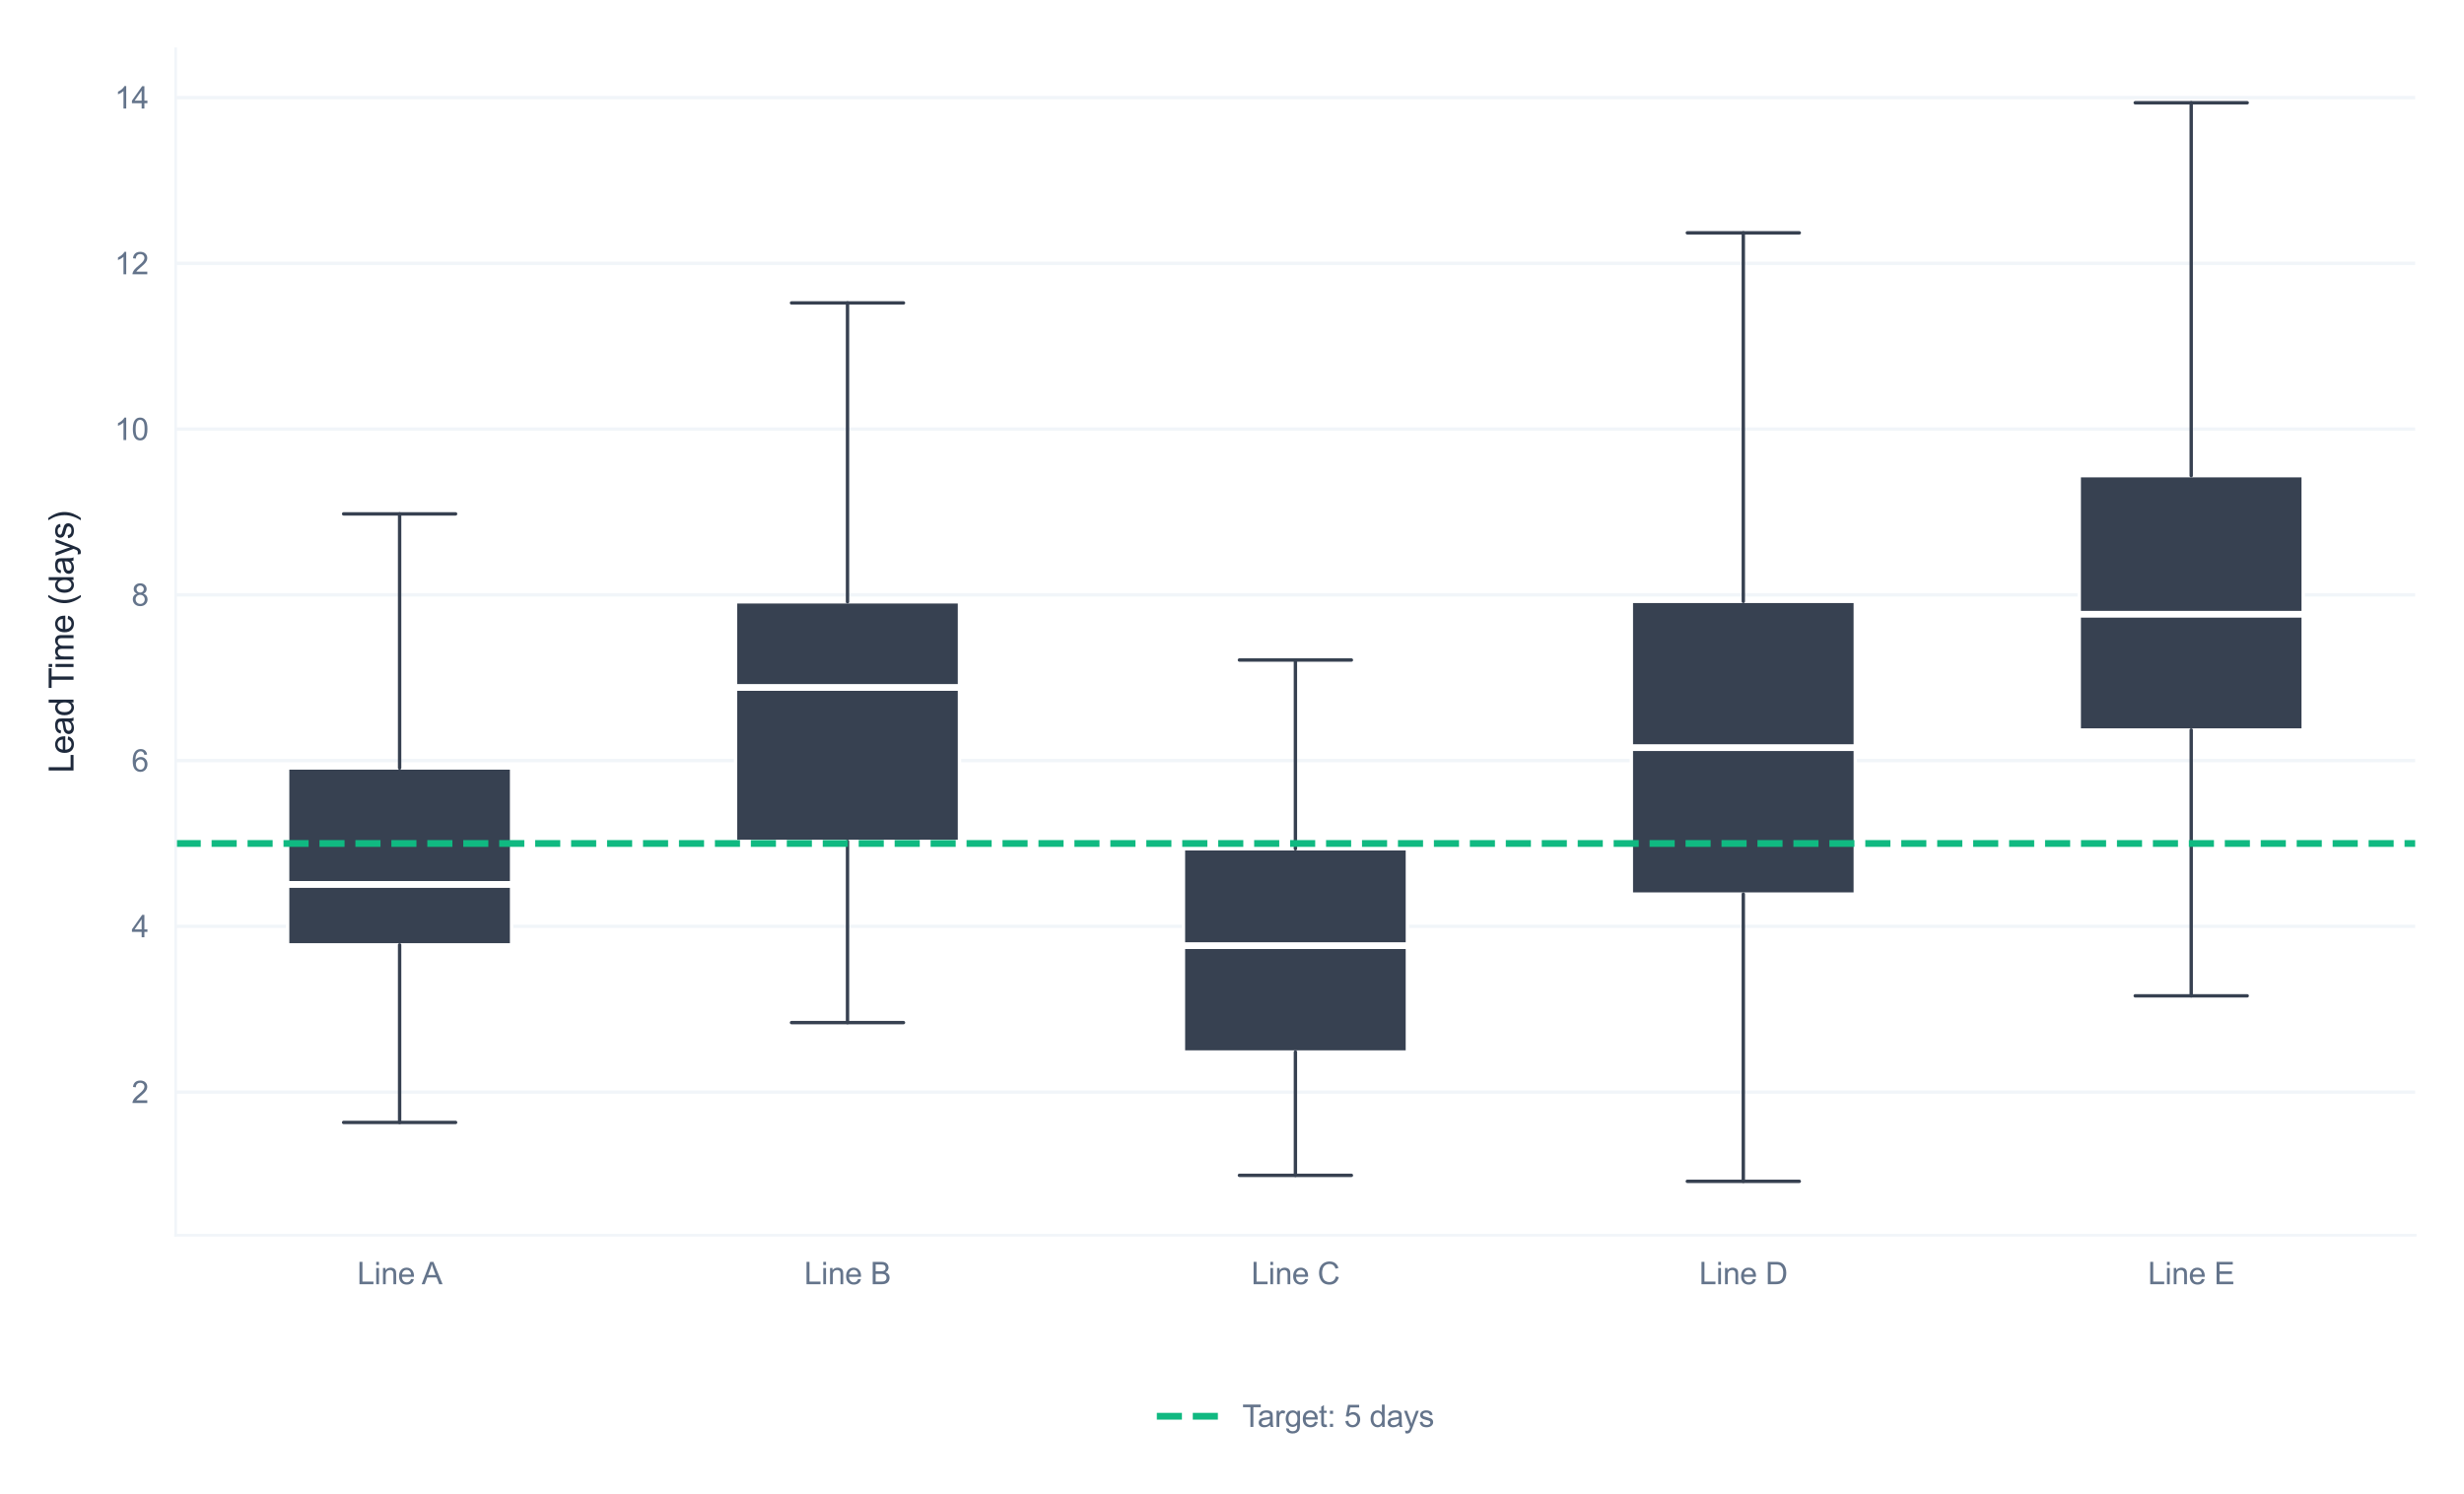<?xml version="1.0" encoding="utf-8" standalone="no"?>
<!DOCTYPE svg PUBLIC "-//W3C//DTD SVG 1.1//EN"
  "http://www.w3.org/Graphics/SVG/1.1/DTD/svg11.dtd">
<svg xmlns:xlink="http://www.w3.org/1999/xlink" viewBox="0 0 726.524 440.682" xmlns="http://www.w3.org/2000/svg" version="1.1">
 <defs>
  <style type="text/css">*{stroke-linejoin: round; stroke-linecap: butt}</style>
 </defs>
 <g id="figure_1">
  <g id="patch_1">
   <path d="M 0 440.682 
L 726.524 440.682 
L 726.524 0 
L 0 0 
z
" style="fill: #ffffff"/>
  </g>
  <g id="axes_1">
   <g id="patch_2">
    <path d="M 51.794 364.262 
L 712.124 364.262 
L 712.124 14.4 
L 51.794 14.4 
z
" style="fill: #ffffff"/>
   </g>
   <g id="matplotlib.axis_1">
    <g id="xtick_1">
     <g id="line2d_1">
      <path d="M 117.827 364.262 
L 117.827 14.4 
" clip-path="url(#p23d657ef9c)" style="fill: none; stroke: #ffffff; stroke-width: 0.8; stroke-linecap: round"/>
     </g>
     <g id="text_1">
      <!-- Line A -->
      <g style="fill: #64748b" transform="translate(105.316 378.704) scale(0.09 -0.09)">
       <defs>
        <path id="ArialMT-4c" d="M 469 0 
L 469 4581 
L 1075 4581 
L 1075 541 
L 3331 541 
L 3331 0 
L 469 0 
z
" transform="scale(0.016)"/>
        <path id="ArialMT-69" d="M 425 3934 
L 425 4581 
L 988 4581 
L 988 3934 
L 425 3934 
z
M 425 0 
L 425 3319 
L 988 3319 
L 988 0 
L 425 0 
z
" transform="scale(0.016)"/>
        <path id="ArialMT-6e" d="M 422 0 
L 422 3319 
L 928 3319 
L 928 2847 
Q 1294 3394 1984 3394 
Q 2284 3394 2536 3286 
Q 2788 3178 2913 3003 
Q 3038 2828 3088 2588 
Q 3119 2431 3119 2041 
L 3119 0 
L 2556 0 
L 2556 2019 
Q 2556 2363 2490 2533 
Q 2425 2703 2258 2804 
Q 2091 2906 1866 2906 
Q 1506 2906 1245 2678 
Q 984 2450 984 1813 
L 984 0 
L 422 0 
z
" transform="scale(0.016)"/>
        <path id="ArialMT-65" d="M 2694 1069 
L 3275 997 
Q 3138 488 2766 206 
Q 2394 -75 1816 -75 
Q 1088 -75 661 373 
Q 234 822 234 1631 
Q 234 2469 665 2931 
Q 1097 3394 1784 3394 
Q 2450 3394 2872 2941 
Q 3294 2488 3294 1666 
Q 3294 1616 3291 1516 
L 816 1516 
Q 847 969 1125 678 
Q 1403 388 1819 388 
Q 2128 388 2347 550 
Q 2566 713 2694 1069 
z
M 847 1978 
L 2700 1978 
Q 2663 2397 2488 2606 
Q 2219 2931 1791 2931 
Q 1403 2931 1139 2672 
Q 875 2413 847 1978 
z
" transform="scale(0.016)"/>
        <path id="ArialMT-20" transform="scale(0.016)"/>
        <path id="ArialMT-41" d="M -9 0 
L 1750 4581 
L 2403 4581 
L 4278 0 
L 3588 0 
L 3053 1388 
L 1138 1388 
L 634 0 
L -9 0 
z
M 1313 1881 
L 2866 1881 
L 2388 3150 
Q 2169 3728 2063 4100 
Q 1975 3659 1816 3225 
L 1313 1881 
z
" transform="scale(0.016)"/>
       </defs>
       <use xlink:href="#ArialMT-4c"/>
       <use xlink:href="#ArialMT-69" transform="translate(55.615 0)"/>
       <use xlink:href="#ArialMT-6e" transform="translate(77.832 0)"/>
       <use xlink:href="#ArialMT-65" transform="translate(133.447 0)"/>
       <use xlink:href="#ArialMT-20" transform="translate(189.062 0)"/>
       <use xlink:href="#ArialMT-41" transform="translate(211.346 0)"/>
      </g>
     </g>
    </g>
    <g id="xtick_2">
     <g id="line2d_2">
      <path d="M 249.893 364.262 
L 249.893 14.4 
" clip-path="url(#p23d657ef9c)" style="fill: none; stroke: #ffffff; stroke-width: 0.8; stroke-linecap: round"/>
     </g>
     <g id="text_2">
      <!-- Line B -->
      <g style="fill: #64748b" transform="translate(237.134 378.704) scale(0.09 -0.09)">
       <defs>
        <path id="ArialMT-42" d="M 469 0 
L 469 4581 
L 2188 4581 
Q 2713 4581 3030 4442 
Q 3347 4303 3526 4014 
Q 3706 3725 3706 3409 
Q 3706 3116 3547 2856 
Q 3388 2597 3066 2438 
Q 3481 2316 3704 2022 
Q 3928 1728 3928 1328 
Q 3928 1006 3792 729 
Q 3656 453 3456 303 
Q 3256 153 2954 76 
Q 2653 0 2216 0 
L 469 0 
z
M 1075 2656 
L 2066 2656 
Q 2469 2656 2644 2709 
Q 2875 2778 2992 2937 
Q 3109 3097 3109 3338 
Q 3109 3566 3000 3739 
Q 2891 3913 2687 3977 
Q 2484 4041 1991 4041 
L 1075 4041 
L 1075 2656 
z
M 1075 541 
L 2216 541 
Q 2509 541 2628 563 
Q 2838 600 2978 687 
Q 3119 775 3209 942 
Q 3300 1109 3300 1328 
Q 3300 1584 3169 1773 
Q 3038 1963 2805 2039 
Q 2572 2116 2134 2116 
L 1075 2116 
L 1075 541 
z
" transform="scale(0.016)"/>
       </defs>
       <use xlink:href="#ArialMT-4c"/>
       <use xlink:href="#ArialMT-69" transform="translate(55.615 0)"/>
       <use xlink:href="#ArialMT-6e" transform="translate(77.832 0)"/>
       <use xlink:href="#ArialMT-65" transform="translate(133.447 0)"/>
       <use xlink:href="#ArialMT-20" transform="translate(189.062 0)"/>
       <use xlink:href="#ArialMT-42" transform="translate(216.846 0)"/>
      </g>
     </g>
    </g>
    <g id="xtick_3">
     <g id="line2d_3">
      <path d="M 381.959 364.262 
L 381.959 14.4 
" clip-path="url(#p23d657ef9c)" style="fill: none; stroke: #ffffff; stroke-width: 0.8; stroke-linecap: round"/>
     </g>
     <g id="text_3">
      <!-- Line C -->
      <g style="fill: #64748b" transform="translate(368.952 378.704) scale(0.09 -0.09)">
       <defs>
        <path id="ArialMT-43" d="M 3763 1606 
L 4369 1453 
Q 4178 706 3683 314 
Q 3188 -78 2472 -78 
Q 1731 -78 1267 223 
Q 803 525 561 1097 
Q 319 1669 319 2325 
Q 319 3041 592 3573 
Q 866 4106 1370 4382 
Q 1875 4659 2481 4659 
Q 3169 4659 3637 4309 
Q 4106 3959 4291 3325 
L 3694 3184 
Q 3534 3684 3231 3912 
Q 2928 4141 2469 4141 
Q 1941 4141 1586 3887 
Q 1231 3634 1087 3207 
Q 944 2781 944 2328 
Q 944 1744 1114 1308 
Q 1284 872 1643 656 
Q 2003 441 2422 441 
Q 2931 441 3284 734 
Q 3638 1028 3763 1606 
z
" transform="scale(0.016)"/>
       </defs>
       <use xlink:href="#ArialMT-4c"/>
       <use xlink:href="#ArialMT-69" transform="translate(55.615 0)"/>
       <use xlink:href="#ArialMT-6e" transform="translate(77.832 0)"/>
       <use xlink:href="#ArialMT-65" transform="translate(133.447 0)"/>
       <use xlink:href="#ArialMT-20" transform="translate(189.062 0)"/>
       <use xlink:href="#ArialMT-43" transform="translate(216.846 0)"/>
      </g>
     </g>
    </g>
    <g id="xtick_4">
     <g id="line2d_4">
      <path d="M 514.025 364.262 
L 514.025 14.4 
" clip-path="url(#p23d657ef9c)" style="fill: none; stroke: #ffffff; stroke-width: 0.8; stroke-linecap: round"/>
     </g>
     <g id="text_4">
      <!-- Line D -->
      <g style="fill: #64748b" transform="translate(501.018 378.704) scale(0.09 -0.09)">
       <defs>
        <path id="ArialMT-44" d="M 494 0 
L 494 4581 
L 2072 4581 
Q 2606 4581 2888 4516 
Q 3281 4425 3559 4188 
Q 3922 3881 4101 3404 
Q 4281 2928 4281 2316 
Q 4281 1794 4159 1391 
Q 4038 988 3847 723 
Q 3656 459 3429 307 
Q 3203 156 2883 78 
Q 2563 0 2147 0 
L 494 0 
z
M 1100 541 
L 2078 541 
Q 2531 541 2789 625 
Q 3047 709 3200 863 
Q 3416 1078 3536 1442 
Q 3656 1806 3656 2325 
Q 3656 3044 3420 3430 
Q 3184 3816 2847 3947 
Q 2603 4041 2063 4041 
L 1100 4041 
L 1100 541 
z
" transform="scale(0.016)"/>
       </defs>
       <use xlink:href="#ArialMT-4c"/>
       <use xlink:href="#ArialMT-69" transform="translate(55.615 0)"/>
       <use xlink:href="#ArialMT-6e" transform="translate(77.832 0)"/>
       <use xlink:href="#ArialMT-65" transform="translate(133.447 0)"/>
       <use xlink:href="#ArialMT-20" transform="translate(189.062 0)"/>
       <use xlink:href="#ArialMT-44" transform="translate(216.846 0)"/>
      </g>
     </g>
    </g>
    <g id="xtick_5">
     <g id="line2d_5">
      <path d="M 646.091 364.262 
L 646.091 14.4 
" clip-path="url(#p23d657ef9c)" style="fill: none; stroke: #ffffff; stroke-width: 0.8; stroke-linecap: round"/>
     </g>
     <g id="text_5">
      <!-- Line E -->
      <g style="fill: #64748b" transform="translate(633.332 378.704) scale(0.09 -0.09)">
       <defs>
        <path id="ArialMT-45" d="M 506 0 
L 506 4581 
L 3819 4581 
L 3819 4041 
L 1113 4041 
L 1113 2638 
L 3647 2638 
L 3647 2100 
L 1113 2100 
L 1113 541 
L 3925 541 
L 3925 0 
L 506 0 
z
" transform="scale(0.016)"/>
       </defs>
       <use xlink:href="#ArialMT-4c"/>
       <use xlink:href="#ArialMT-69" transform="translate(55.615 0)"/>
       <use xlink:href="#ArialMT-6e" transform="translate(77.832 0)"/>
       <use xlink:href="#ArialMT-65" transform="translate(133.447 0)"/>
       <use xlink:href="#ArialMT-20" transform="translate(189.062 0)"/>
       <use xlink:href="#ArialMT-45" transform="translate(216.846 0)"/>
      </g>
     </g>
    </g>
   </g>
   <g id="matplotlib.axis_2">
    <g id="ytick_1">
     <g id="line2d_6">
      <path d="M 51.794 322.041 
L 712.124 322.041 
" clip-path="url(#p23d657ef9c)" style="fill: none; stroke: #f1f5f9; stroke-linecap: round"/>
     </g>
     <g id="text_6">
      <!-- 2 -->
      <g style="fill: #64748b" transform="translate(38.789 325.262) scale(0.09 -0.09)">
       <defs>
        <path id="ArialMT-32" d="M 3222 541 
L 3222 0 
L 194 0 
Q 188 203 259 391 
Q 375 700 629 1000 
Q 884 1300 1366 1694 
Q 2113 2306 2375 2664 
Q 2638 3022 2638 3341 
Q 2638 3675 2398 3904 
Q 2159 4134 1775 4134 
Q 1369 4134 1125 3890 
Q 881 3647 878 3216 
L 300 3275 
Q 359 3922 746 4261 
Q 1134 4600 1788 4600 
Q 2447 4600 2831 4234 
Q 3216 3869 3216 3328 
Q 3216 3053 3103 2787 
Q 2991 2522 2730 2228 
Q 2469 1934 1863 1422 
Q 1356 997 1212 845 
Q 1069 694 975 541 
L 3222 541 
z
" transform="scale(0.016)"/>
       </defs>
       <use xlink:href="#ArialMT-32"/>
      </g>
     </g>
    </g>
    <g id="ytick_2">
     <g id="line2d_7">
      <path d="M 51.794 273.165 
L 712.124 273.165 
" clip-path="url(#p23d657ef9c)" style="fill: none; stroke: #f1f5f9; stroke-linecap: round"/>
     </g>
     <g id="text_7">
      <!-- 4 -->
      <g style="fill: #64748b" transform="translate(38.789 276.386) scale(0.09 -0.09)">
       <defs>
        <path id="ArialMT-34" d="M 2069 0 
L 2069 1097 
L 81 1097 
L 81 1613 
L 2172 4581 
L 2631 4581 
L 2631 1613 
L 3250 1613 
L 3250 1097 
L 2631 1097 
L 2631 0 
L 2069 0 
z
M 2069 1613 
L 2069 3678 
L 634 1613 
L 2069 1613 
z
" transform="scale(0.016)"/>
       </defs>
       <use xlink:href="#ArialMT-34"/>
      </g>
     </g>
    </g>
    <g id="ytick_3">
     <g id="line2d_8">
      <path d="M 51.794 224.29 
L 712.124 224.29 
" clip-path="url(#p23d657ef9c)" style="fill: none; stroke: #f1f5f9; stroke-linecap: round"/>
     </g>
     <g id="text_8">
      <!-- 6 -->
      <g style="fill: #64748b" transform="translate(38.789 227.511) scale(0.09 -0.09)">
       <defs>
        <path id="ArialMT-36" d="M 3184 3459 
L 2625 3416 
Q 2550 3747 2413 3897 
Q 2184 4138 1850 4138 
Q 1581 4138 1378 3988 
Q 1113 3794 959 3422 
Q 806 3050 800 2363 
Q 1003 2672 1297 2822 
Q 1591 2972 1913 2972 
Q 2475 2972 2870 2558 
Q 3266 2144 3266 1488 
Q 3266 1056 3080 686 
Q 2894 316 2569 119 
Q 2244 -78 1831 -78 
Q 1128 -78 684 439 
Q 241 956 241 2144 
Q 241 3472 731 4075 
Q 1159 4600 1884 4600 
Q 2425 4600 2770 4297 
Q 3116 3994 3184 3459 
z
M 888 1484 
Q 888 1194 1011 928 
Q 1134 663 1356 523 
Q 1578 384 1822 384 
Q 2178 384 2434 671 
Q 2691 959 2691 1453 
Q 2691 1928 2437 2201 
Q 2184 2475 1800 2475 
Q 1419 2475 1153 2201 
Q 888 1928 888 1484 
z
" transform="scale(0.016)"/>
       </defs>
       <use xlink:href="#ArialMT-36"/>
      </g>
     </g>
    </g>
    <g id="ytick_4">
     <g id="line2d_9">
      <path d="M 51.794 175.414 
L 712.124 175.414 
" clip-path="url(#p23d657ef9c)" style="fill: none; stroke: #f1f5f9; stroke-linecap: round"/>
     </g>
     <g id="text_9">
      <!-- 8 -->
      <g style="fill: #64748b" transform="translate(38.789 178.635) scale(0.09 -0.09)">
       <defs>
        <path id="ArialMT-38" d="M 1131 2484 
Q 781 2613 612 2850 
Q 444 3088 444 3419 
Q 444 3919 803 4259 
Q 1163 4600 1759 4600 
Q 2359 4600 2725 4251 
Q 3091 3903 3091 3403 
Q 3091 3084 2923 2848 
Q 2756 2613 2416 2484 
Q 2838 2347 3058 2040 
Q 3278 1734 3278 1309 
Q 3278 722 2862 322 
Q 2447 -78 1769 -78 
Q 1091 -78 675 323 
Q 259 725 259 1325 
Q 259 1772 486 2073 
Q 713 2375 1131 2484 
z
M 1019 3438 
Q 1019 3113 1228 2906 
Q 1438 2700 1772 2700 
Q 2097 2700 2305 2904 
Q 2513 3109 2513 3406 
Q 2513 3716 2298 3927 
Q 2084 4138 1766 4138 
Q 1444 4138 1231 3931 
Q 1019 3725 1019 3438 
z
M 838 1322 
Q 838 1081 952 856 
Q 1066 631 1291 507 
Q 1516 384 1775 384 
Q 2178 384 2440 643 
Q 2703 903 2703 1303 
Q 2703 1709 2433 1975 
Q 2163 2241 1756 2241 
Q 1359 2241 1098 1978 
Q 838 1716 838 1322 
z
" transform="scale(0.016)"/>
       </defs>
       <use xlink:href="#ArialMT-38"/>
      </g>
     </g>
    </g>
    <g id="ytick_5">
     <g id="line2d_10">
      <path d="M 51.794 126.539 
L 712.124 126.539 
" clip-path="url(#p23d657ef9c)" style="fill: none; stroke: #f1f5f9; stroke-linecap: round"/>
     </g>
     <g id="text_10">
      <!-- 10 -->
      <g style="fill: #64748b" transform="translate(33.784 129.76) scale(0.09 -0.09)">
       <defs>
        <path id="ArialMT-31" d="M 2384 0 
L 1822 0 
L 1822 3584 
Q 1619 3391 1289 3197 
Q 959 3003 697 2906 
L 697 3450 
Q 1169 3672 1522 3987 
Q 1875 4303 2022 4600 
L 2384 4600 
L 2384 0 
z
" transform="scale(0.016)"/>
        <path id="ArialMT-30" d="M 266 2259 
Q 266 3072 433 3567 
Q 600 4063 929 4331 
Q 1259 4600 1759 4600 
Q 2128 4600 2406 4451 
Q 2684 4303 2865 4023 
Q 3047 3744 3150 3342 
Q 3253 2941 3253 2259 
Q 3253 1453 3087 958 
Q 2922 463 2592 192 
Q 2263 -78 1759 -78 
Q 1097 -78 719 397 
Q 266 969 266 2259 
z
M 844 2259 
Q 844 1131 1108 757 
Q 1372 384 1759 384 
Q 2147 384 2411 759 
Q 2675 1134 2675 2259 
Q 2675 3391 2411 3762 
Q 2147 4134 1753 4134 
Q 1366 4134 1134 3806 
Q 844 3388 844 2259 
z
" transform="scale(0.016)"/>
       </defs>
       <use xlink:href="#ArialMT-31"/>
       <use xlink:href="#ArialMT-30" transform="translate(55.615 0)"/>
      </g>
     </g>
    </g>
    <g id="ytick_6">
     <g id="line2d_11">
      <path d="M 51.794 77.663 
L 712.124 77.663 
" clip-path="url(#p23d657ef9c)" style="fill: none; stroke: #f1f5f9; stroke-linecap: round"/>
     </g>
     <g id="text_11">
      <!-- 12 -->
      <g style="fill: #64748b" transform="translate(33.784 80.884) scale(0.09 -0.09)">
       <use xlink:href="#ArialMT-31"/>
       <use xlink:href="#ArialMT-32" transform="translate(55.615 0)"/>
      </g>
     </g>
    </g>
    <g id="ytick_7">
     <g id="line2d_12">
      <path d="M 51.794 28.788 
L 712.124 28.788 
" clip-path="url(#p23d657ef9c)" style="fill: none; stroke: #f1f5f9; stroke-linecap: round"/>
     </g>
     <g id="text_12">
      <!-- 14 -->
      <g style="fill: #64748b" transform="translate(33.784 32.009) scale(0.09 -0.09)">
       <use xlink:href="#ArialMT-31"/>
       <use xlink:href="#ArialMT-34" transform="translate(55.615 0)"/>
      </g>
     </g>
    </g>
    <g id="text_13">
     <!-- Lead Time (days) -->
     <g style="fill: #1e293b" transform="translate(21.68 227.957) rotate(-90) scale(0.1 -0.1)">
      <defs>
       <path id="ArialMT-61" d="M 2588 409 
Q 2275 144 1986 34 
Q 1697 -75 1366 -75 
Q 819 -75 525 192 
Q 231 459 231 875 
Q 231 1119 342 1320 
Q 453 1522 633 1644 
Q 813 1766 1038 1828 
Q 1203 1872 1538 1913 
Q 2219 1994 2541 2106 
Q 2544 2222 2544 2253 
Q 2544 2597 2384 2738 
Q 2169 2928 1744 2928 
Q 1347 2928 1158 2789 
Q 969 2650 878 2297 
L 328 2372 
Q 403 2725 575 2942 
Q 747 3159 1072 3276 
Q 1397 3394 1825 3394 
Q 2250 3394 2515 3294 
Q 2781 3194 2906 3042 
Q 3031 2891 3081 2659 
Q 3109 2516 3109 2141 
L 3109 1391 
Q 3109 606 3145 398 
Q 3181 191 3288 0 
L 2700 0 
Q 2613 175 2588 409 
z
M 2541 1666 
Q 2234 1541 1622 1453 
Q 1275 1403 1131 1340 
Q 988 1278 909 1158 
Q 831 1038 831 891 
Q 831 666 1001 516 
Q 1172 366 1500 366 
Q 1825 366 2078 508 
Q 2331 650 2450 897 
Q 2541 1088 2541 1459 
L 2541 1666 
z
" transform="scale(0.016)"/>
       <path id="ArialMT-64" d="M 2575 0 
L 2575 419 
Q 2259 -75 1647 -75 
Q 1250 -75 917 144 
Q 584 363 401 755 
Q 219 1147 219 1656 
Q 219 2153 384 2558 
Q 550 2963 881 3178 
Q 1213 3394 1622 3394 
Q 1922 3394 2156 3267 
Q 2391 3141 2538 2938 
L 2538 4581 
L 3097 4581 
L 3097 0 
L 2575 0 
z
M 797 1656 
Q 797 1019 1065 703 
Q 1334 388 1700 388 
Q 2069 388 2326 689 
Q 2584 991 2584 1609 
Q 2584 2291 2321 2609 
Q 2059 2928 1675 2928 
Q 1300 2928 1048 2622 
Q 797 2316 797 1656 
z
" transform="scale(0.016)"/>
       <path id="ArialMT-54" d="M 1659 0 
L 1659 4041 
L 150 4041 
L 150 4581 
L 3781 4581 
L 3781 4041 
L 2266 4041 
L 2266 0 
L 1659 0 
z
" transform="scale(0.016)"/>
       <path id="ArialMT-6d" d="M 422 0 
L 422 3319 
L 925 3319 
L 925 2853 
Q 1081 3097 1340 3245 
Q 1600 3394 1931 3394 
Q 2300 3394 2536 3241 
Q 2772 3088 2869 2813 
Q 3263 3394 3894 3394 
Q 4388 3394 4653 3120 
Q 4919 2847 4919 2278 
L 4919 0 
L 4359 0 
L 4359 2091 
Q 4359 2428 4304 2576 
Q 4250 2725 4106 2815 
Q 3963 2906 3769 2906 
Q 3419 2906 3187 2673 
Q 2956 2441 2956 1928 
L 2956 0 
L 2394 0 
L 2394 2156 
Q 2394 2531 2256 2718 
Q 2119 2906 1806 2906 
Q 1569 2906 1367 2781 
Q 1166 2656 1075 2415 
Q 984 2175 984 1722 
L 984 0 
L 422 0 
z
" transform="scale(0.016)"/>
       <path id="ArialMT-28" d="M 1497 -1347 
Q 1031 -759 709 28 
Q 388 816 388 1659 
Q 388 2403 628 3084 
Q 909 3875 1497 4659 
L 1900 4659 
Q 1522 4009 1400 3731 
Q 1209 3300 1100 2831 
Q 966 2247 966 1656 
Q 966 153 1900 -1347 
L 1497 -1347 
z
" transform="scale(0.016)"/>
       <path id="ArialMT-79" d="M 397 -1278 
L 334 -750 
Q 519 -800 656 -800 
Q 844 -800 956 -737 
Q 1069 -675 1141 -563 
Q 1194 -478 1313 -144 
Q 1328 -97 1363 -6 
L 103 3319 
L 709 3319 
L 1400 1397 
Q 1534 1031 1641 628 
Q 1738 1016 1872 1384 
L 2581 3319 
L 3144 3319 
L 1881 -56 
Q 1678 -603 1566 -809 
Q 1416 -1088 1222 -1217 
Q 1028 -1347 759 -1347 
Q 597 -1347 397 -1278 
z
" transform="scale(0.016)"/>
       <path id="ArialMT-73" d="M 197 991 
L 753 1078 
Q 800 744 1014 566 
Q 1228 388 1613 388 
Q 2000 388 2187 545 
Q 2375 703 2375 916 
Q 2375 1106 2209 1216 
Q 2094 1291 1634 1406 
Q 1016 1563 777 1677 
Q 538 1791 414 1992 
Q 291 2194 291 2438 
Q 291 2659 392 2848 
Q 494 3038 669 3163 
Q 800 3259 1026 3326 
Q 1253 3394 1513 3394 
Q 1903 3394 2198 3281 
Q 2494 3169 2634 2976 
Q 2775 2784 2828 2463 
L 2278 2388 
Q 2241 2644 2061 2787 
Q 1881 2931 1553 2931 
Q 1166 2931 1000 2803 
Q 834 2675 834 2503 
Q 834 2394 903 2306 
Q 972 2216 1119 2156 
Q 1203 2125 1616 2013 
Q 2213 1853 2448 1751 
Q 2684 1650 2818 1456 
Q 2953 1263 2953 975 
Q 2953 694 2789 445 
Q 2625 197 2315 61 
Q 2006 -75 1616 -75 
Q 969 -75 630 194 
Q 291 463 197 991 
z
" transform="scale(0.016)"/>
       <path id="ArialMT-29" d="M 791 -1347 
L 388 -1347 
Q 1322 153 1322 1656 
Q 1322 2244 1188 2822 
Q 1081 3291 891 3722 
Q 769 4003 388 4659 
L 791 4659 
Q 1378 3875 1659 3084 
Q 1900 2403 1900 1659 
Q 1900 816 1576 28 
Q 1253 -759 791 -1347 
z
" transform="scale(0.016)"/>
      </defs>
      <use xlink:href="#ArialMT-4c"/>
      <use xlink:href="#ArialMT-65" transform="translate(55.615 0)"/>
      <use xlink:href="#ArialMT-61" transform="translate(111.23 0)"/>
      <use xlink:href="#ArialMT-64" transform="translate(166.846 0)"/>
      <use xlink:href="#ArialMT-20" transform="translate(222.461 0)"/>
      <use xlink:href="#ArialMT-54" transform="translate(248.494 0)"/>
      <use xlink:href="#ArialMT-69" transform="translate(305.828 0)"/>
      <use xlink:href="#ArialMT-6d" transform="translate(328.045 0)"/>
      <use xlink:href="#ArialMT-65" transform="translate(411.346 0)"/>
      <use xlink:href="#ArialMT-20" transform="translate(466.961 0)"/>
      <use xlink:href="#ArialMT-28" transform="translate(494.744 0)"/>
      <use xlink:href="#ArialMT-64" transform="translate(528.045 0)"/>
      <use xlink:href="#ArialMT-61" transform="translate(583.66 0)"/>
      <use xlink:href="#ArialMT-79" transform="translate(639.275 0)"/>
      <use xlink:href="#ArialMT-73" transform="translate(689.275 0)"/>
      <use xlink:href="#ArialMT-29" transform="translate(739.275 0)"/>
     </g>
    </g>
   </g>
   <g id="patch_3">
    <path d="M 84.811 278.632 
L 150.844 278.632 
L 150.844 226.472 
L 84.811 226.472 
L 84.811 278.632 
z
" clip-path="url(#p23d657ef9c)" style="fill: #374151; stroke: #ffffff; stroke-linejoin: miter"/>
   </g>
   <g id="line2d_13">
    <path d="M 117.827 278.632 
L 117.827 330.994 
" clip-path="url(#p23d657ef9c)" style="fill: none; stroke: #374151; stroke-linecap: round"/>
   </g>
   <g id="line2d_14">
    <path d="M 117.827 226.472 
L 117.827 151.539 
" clip-path="url(#p23d657ef9c)" style="fill: none; stroke: #374151; stroke-linecap: round"/>
   </g>
   <g id="line2d_15">
    <path d="M 101.319 330.994 
L 134.335 330.994 
" clip-path="url(#p23d657ef9c)" style="fill: none; stroke: #374151; stroke-linecap: round"/>
   </g>
   <g id="line2d_16">
    <path d="M 101.319 151.539 
L 134.335 151.539 
" clip-path="url(#p23d657ef9c)" style="fill: none; stroke: #374151; stroke-linecap: round"/>
   </g>
   <g id="patch_4">
    <path d="M 216.877 248.114 
L 282.91 248.114 
L 282.91 177.463 
L 216.877 177.463 
L 216.877 248.114 
z
" clip-path="url(#p23d657ef9c)" style="fill: #374151; stroke: #ffffff; stroke-linejoin: miter"/>
   </g>
   <g id="line2d_17">
    <path d="M 249.893 248.114 
L 249.893 301.554 
" clip-path="url(#p23d657ef9c)" style="fill: none; stroke: #374151; stroke-linecap: round"/>
   </g>
   <g id="line2d_18">
    <path d="M 249.893 177.463 
L 249.893 89.326 
" clip-path="url(#p23d657ef9c)" style="fill: none; stroke: #374151; stroke-linecap: round"/>
   </g>
   <g id="line2d_19">
    <path d="M 233.385 301.554 
L 266.401 301.554 
" clip-path="url(#p23d657ef9c)" style="fill: none; stroke: #374151; stroke-linecap: round"/>
   </g>
   <g id="line2d_20">
    <path d="M 233.385 89.326 
L 266.401 89.326 
" clip-path="url(#p23d657ef9c)" style="fill: none; stroke: #374151; stroke-linecap: round"/>
   </g>
   <g id="patch_5">
    <path d="M 348.943 310.226 
L 414.976 310.226 
L 414.976 250.292 
L 348.943 250.292 
L 348.943 310.226 
z
" clip-path="url(#p23d657ef9c)" style="fill: #374151; stroke: #ffffff; stroke-linejoin: miter"/>
   </g>
   <g id="line2d_21">
    <path d="M 381.959 310.226 
L 381.959 346.595 
" clip-path="url(#p23d657ef9c)" style="fill: none; stroke: #374151; stroke-linecap: round"/>
   </g>
   <g id="line2d_22">
    <path d="M 381.959 250.292 
L 381.959 194.631 
" clip-path="url(#p23d657ef9c)" style="fill: none; stroke: #374151; stroke-linecap: round"/>
   </g>
   <g id="line2d_23">
    <path d="M 365.451 346.595 
L 398.467 346.595 
" clip-path="url(#p23d657ef9c)" style="fill: none; stroke: #374151; stroke-linecap: round"/>
   </g>
   <g id="line2d_24">
    <path d="M 365.451 194.631 
L 398.467 194.631 
" clip-path="url(#p23d657ef9c)" style="fill: none; stroke: #374151; stroke-linecap: round"/>
   </g>
   <g id="patch_6">
    <path d="M 481.009 263.654 
L 547.042 263.654 
L 547.042 177.337 
L 481.009 177.337 
L 481.009 263.654 
z
" clip-path="url(#p23d657ef9c)" style="fill: #374151; stroke: #ffffff; stroke-linejoin: miter"/>
   </g>
   <g id="line2d_25">
    <path d="M 514.025 263.654 
L 514.025 348.359 
" clip-path="url(#p23d657ef9c)" style="fill: none; stroke: #374151; stroke-linecap: round"/>
   </g>
   <g id="line2d_26">
    <path d="M 514.025 177.337 
L 514.025 68.663 
" clip-path="url(#p23d657ef9c)" style="fill: none; stroke: #374151; stroke-linecap: round"/>
   </g>
   <g id="line2d_27">
    <path d="M 497.517 348.359 
L 530.533 348.359 
" clip-path="url(#p23d657ef9c)" style="fill: none; stroke: #374151; stroke-linecap: round"/>
   </g>
   <g id="line2d_28">
    <path d="M 497.517 68.663 
L 530.533 68.663 
" clip-path="url(#p23d657ef9c)" style="fill: none; stroke: #374151; stroke-linecap: round"/>
   </g>
   <g id="patch_7">
    <path d="M 613.075 215.274 
L 679.108 215.274 
L 679.108 140.269 
L 613.075 140.269 
L 613.075 215.274 
z
" clip-path="url(#p23d657ef9c)" style="fill: #374151; stroke: #ffffff; stroke-linejoin: miter"/>
   </g>
   <g id="line2d_29">
    <path d="M 646.091 215.274 
L 646.091 293.66 
" clip-path="url(#p23d657ef9c)" style="fill: none; stroke: #374151; stroke-linecap: round"/>
   </g>
   <g id="line2d_30">
    <path d="M 646.091 140.269 
L 646.091 30.303 
" clip-path="url(#p23d657ef9c)" style="fill: none; stroke: #374151; stroke-linecap: round"/>
   </g>
   <g id="line2d_31">
    <path d="M 629.583 293.66 
L 662.599 293.66 
" clip-path="url(#p23d657ef9c)" style="fill: none; stroke: #374151; stroke-linecap: round"/>
   </g>
   <g id="line2d_32">
    <path d="M 629.583 30.303 
L 662.599 30.303 
" clip-path="url(#p23d657ef9c)" style="fill: none; stroke: #374151; stroke-linecap: round"/>
   </g>
   <g id="line2d_33">
    <path d="M 51.794 248.727 
L 712.124 248.727 
" clip-path="url(#p23d657ef9c)" style="fill: none; stroke-dasharray: 7.4,3.2; stroke-dashoffset: 0; stroke: #10b981; stroke-width: 2"/>
   </g>
   <g id="line2d_34">
    <path d="M 84.811 260.812 
L 150.844 260.812 
" clip-path="url(#p23d657ef9c)" style="fill: none; stroke: #ffffff; stroke-width: 2"/>
   </g>
   <g id="line2d_35">
    <path d="M 216.877 202.714 
L 282.91 202.714 
" clip-path="url(#p23d657ef9c)" style="fill: none; stroke: #ffffff; stroke-width: 2"/>
   </g>
   <g id="line2d_36">
    <path d="M 348.943 278.861 
L 414.976 278.861 
" clip-path="url(#p23d657ef9c)" style="fill: none; stroke: #ffffff; stroke-width: 2"/>
   </g>
   <g id="line2d_37">
    <path d="M 481.009 220.468 
L 547.042 220.468 
" clip-path="url(#p23d657ef9c)" style="fill: none; stroke: #ffffff; stroke-width: 2"/>
   </g>
   <g id="line2d_38">
    <path d="M 613.075 181.13 
L 679.108 181.13 
" clip-path="url(#p23d657ef9c)" style="fill: none; stroke: #ffffff; stroke-width: 2"/>
   </g>
   <g id="patch_8">
    <path d="M 51.794 364.262 
L 51.794 14.4 
" style="fill: none; stroke: #f1f5f9; stroke-width: 0.8; stroke-linejoin: miter; stroke-linecap: square"/>
   </g>
   <g id="patch_9">
    <path d="M 51.794 364.262 
L 712.124 364.262 
" style="fill: none; stroke: #f1f5f9; stroke-width: 0.8; stroke-linejoin: miter; stroke-linecap: square"/>
   </g>
   <g id="legend_1">
    <g id="line2d_39">
     <path d="M 341.098 417.637 
L 350.098 417.637 
L 359.098 417.637 
" style="fill: none; stroke-dasharray: 7.4,3.2; stroke-dashoffset: 0; stroke: #10b981; stroke-width: 2"/>
    </g>
    <g id="text_14">
     <!-- Target: 5 days -->
     <g style="fill: #64748b" transform="translate(366.298 420.787) scale(0.09 -0.09)">
      <defs>
       <path id="ArialMT-72" d="M 416 0 
L 416 3319 
L 922 3319 
L 922 2816 
Q 1116 3169 1280 3281 
Q 1444 3394 1641 3394 
Q 1925 3394 2219 3213 
L 2025 2691 
Q 1819 2813 1613 2813 
Q 1428 2813 1281 2702 
Q 1134 2591 1072 2394 
Q 978 2094 978 1738 
L 978 0 
L 416 0 
z
" transform="scale(0.016)"/>
       <path id="ArialMT-67" d="M 319 -275 
L 866 -356 
Q 900 -609 1056 -725 
Q 1266 -881 1628 -881 
Q 2019 -881 2231 -725 
Q 2444 -569 2519 -288 
Q 2563 -116 2559 434 
Q 2191 0 1641 0 
Q 956 0 581 494 
Q 206 988 206 1678 
Q 206 2153 378 2554 
Q 550 2956 876 3175 
Q 1203 3394 1644 3394 
Q 2231 3394 2613 2919 
L 2613 3319 
L 3131 3319 
L 3131 450 
Q 3131 -325 2973 -648 
Q 2816 -972 2473 -1159 
Q 2131 -1347 1631 -1347 
Q 1038 -1347 672 -1080 
Q 306 -813 319 -275 
z
M 784 1719 
Q 784 1066 1043 766 
Q 1303 466 1694 466 
Q 2081 466 2343 764 
Q 2606 1063 2606 1700 
Q 2606 2309 2336 2618 
Q 2066 2928 1684 2928 
Q 1309 2928 1046 2623 
Q 784 2319 784 1719 
z
" transform="scale(0.016)"/>
       <path id="ArialMT-74" d="M 1650 503 
L 1731 6 
Q 1494 -44 1306 -44 
Q 1000 -44 831 53 
Q 663 150 594 308 
Q 525 466 525 972 
L 525 2881 
L 113 2881 
L 113 3319 
L 525 3319 
L 525 4141 
L 1084 4478 
L 1084 3319 
L 1650 3319 
L 1650 2881 
L 1084 2881 
L 1084 941 
Q 1084 700 1114 631 
Q 1144 563 1211 522 
Q 1278 481 1403 481 
Q 1497 481 1650 503 
z
" transform="scale(0.016)"/>
       <path id="ArialMT-3a" d="M 578 2678 
L 578 3319 
L 1219 3319 
L 1219 2678 
L 578 2678 
z
M 578 0 
L 578 641 
L 1219 641 
L 1219 0 
L 578 0 
z
" transform="scale(0.016)"/>
       <path id="ArialMT-35" d="M 266 1200 
L 856 1250 
Q 922 819 1161 601 
Q 1400 384 1738 384 
Q 2144 384 2425 690 
Q 2706 997 2706 1503 
Q 2706 1984 2436 2262 
Q 2166 2541 1728 2541 
Q 1456 2541 1237 2417 
Q 1019 2294 894 2097 
L 366 2166 
L 809 4519 
L 3088 4519 
L 3088 3981 
L 1259 3981 
L 1013 2750 
Q 1425 3038 1878 3038 
Q 2478 3038 2890 2622 
Q 3303 2206 3303 1553 
Q 3303 931 2941 478 
Q 2500 -78 1738 -78 
Q 1113 -78 717 272 
Q 322 622 266 1200 
z
" transform="scale(0.016)"/>
      </defs>
      <use xlink:href="#ArialMT-54"/>
      <use xlink:href="#ArialMT-61" transform="translate(49.959 0)"/>
      <use xlink:href="#ArialMT-72" transform="translate(105.574 0)"/>
      <use xlink:href="#ArialMT-67" transform="translate(138.875 0)"/>
      <use xlink:href="#ArialMT-65" transform="translate(194.49 0)"/>
      <use xlink:href="#ArialMT-74" transform="translate(250.105 0)"/>
      <use xlink:href="#ArialMT-3a" transform="translate(277.889 0)"/>
      <use xlink:href="#ArialMT-20" transform="translate(305.672 0)"/>
      <use xlink:href="#ArialMT-35" transform="translate(333.455 0)"/>
      <use xlink:href="#ArialMT-20" transform="translate(389.07 0)"/>
      <use xlink:href="#ArialMT-64" transform="translate(416.854 0)"/>
      <use xlink:href="#ArialMT-61" transform="translate(472.469 0)"/>
      <use xlink:href="#ArialMT-79" transform="translate(528.084 0)"/>
      <use xlink:href="#ArialMT-73" transform="translate(578.084 0)"/>
     </g>
    </g>
   </g>
  </g>
 </g>
 <defs>
  <clipPath id="p23d657ef9c">
   <rect x="51.794" y="14.4" width="660.33" height="349.862"/>
  </clipPath>
 </defs>
</svg>
